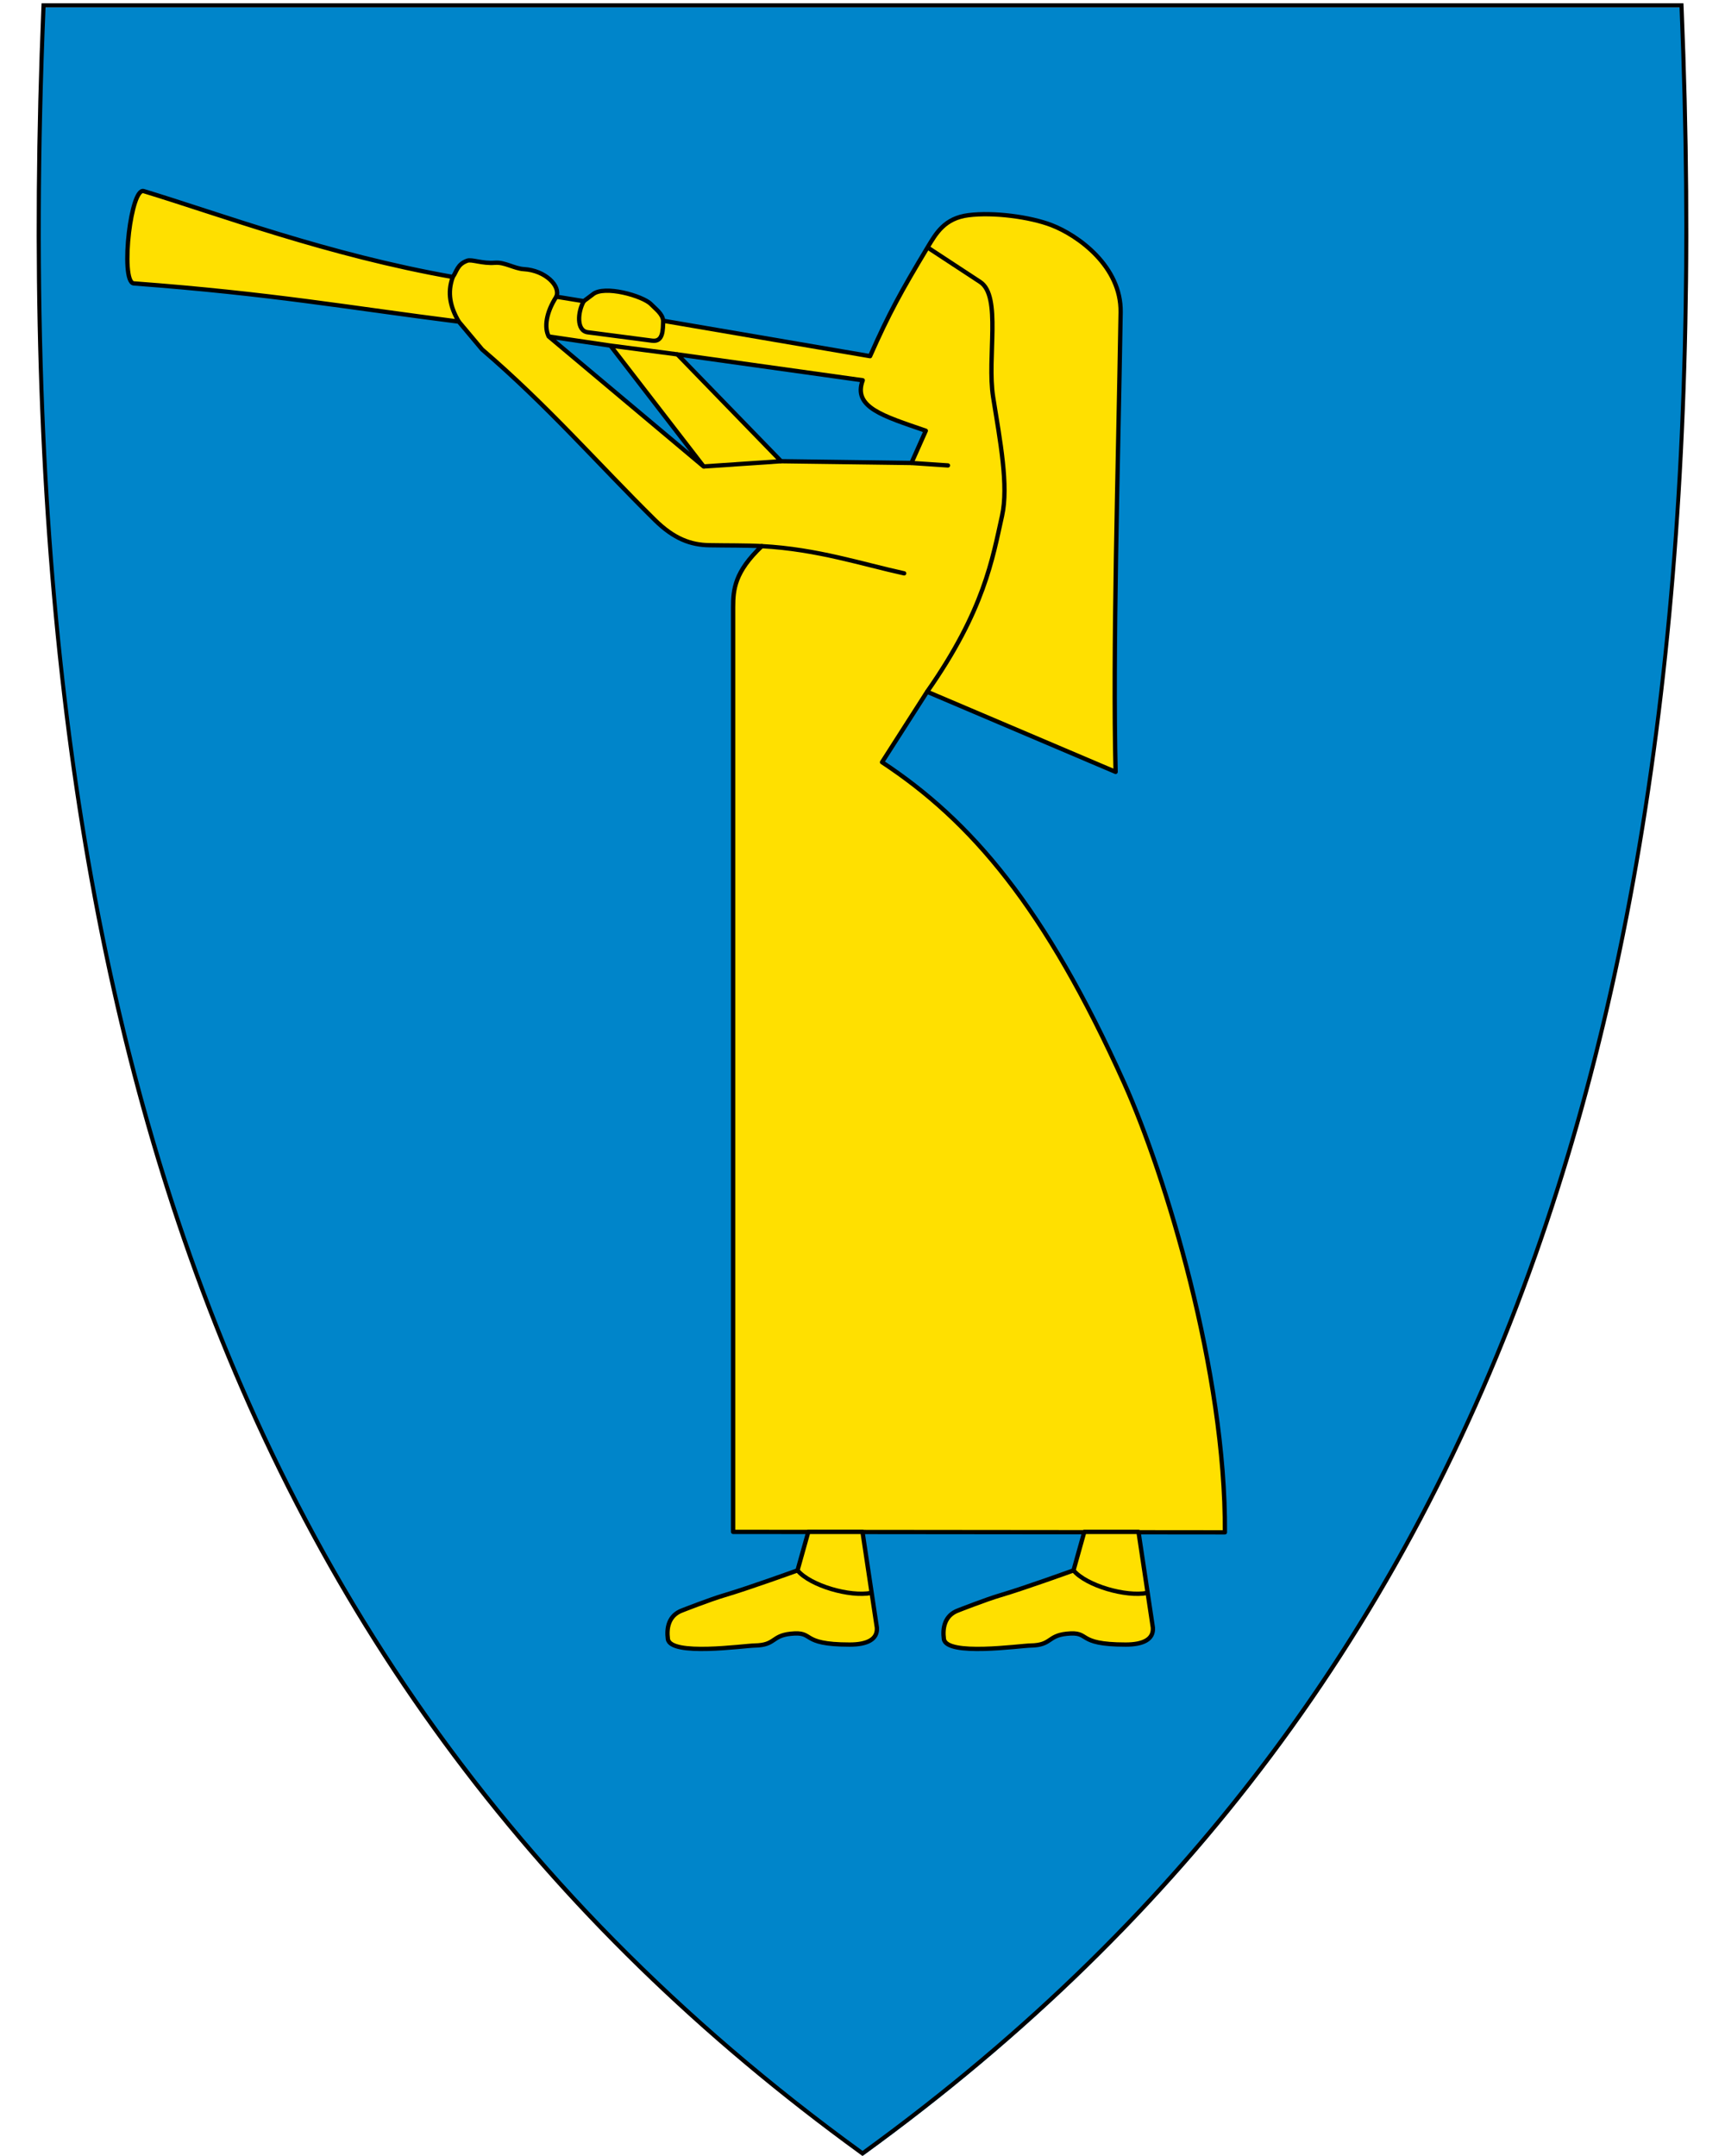 <?xml version="1.0" encoding="UTF-8" standalone="no"?>
<svg
   xmlns:dc="http://purl.org/dc/elements/1.1/"
   xmlns:cc="http://creativecommons.org/ns#"
   xmlns:rdf="http://www.w3.org/1999/02/22-rdf-syntax-ns#"
   xmlns:svg="http://www.w3.org/2000/svg"
   xmlns="http://www.w3.org/2000/svg"
   xml:space="preserve"
   enable-background="new 30.5 31.5 412 533"
   viewBox="30.5 31.5 400 500"
   height="500"
   width="400"
   y="0"
   x="0"
   version="1.1"
   id="svg2"><defs
     id="defs6" /><path
     style="fill:#0085ca;fill-opacity:1"
     id="path4148"
     d="M 230.45,531.13 C 156.13,477.21 105.19,409.11 74.71,322.97 47.07,244.87 35.98,150.22 40.8,33.62 l 0.02,-0.46 379.82,0 0.02,0.46 c 4.81,116.6 -6.28,211.24 -33.91,289.35 -30.48,86.14 -81.42,154.24 -155.74,208.16 l -0.28,0.2 -0.28,-0.2 z" /><path
     d="M 419.96,33.21 C 429.03,252.66 383.71,419.16 230.51,530.31 146.04,469.02 94.36,390.9 66.52,296.34 64.43,289.25 62.48,282.07 60.65,274.8 49.2,229.11 42.88,179.78 40.77,126.86 39.57,96.8 39.72,65.58 41.06,33.21 l 189.45,0 189.45,0 m 0.92,-0.95 -0.92,0 -189.45,0 -189.45,0 -0.92,0 -0.04,0.92 c -4.82,116.66 6.28,211.36 33.93,289.52 30.51,86.24 81.51,154.41 155.91,208.39 l 0.56,0.41 0.56,-0.41 C 305.46,477.11 356.46,408.94 386.97,322.7 414.62,244.54 425.72,149.84 420.9,33.18 l -0.04,-0.92 0,0 z"
     id="path10" /><path
     id="path5668"
     d="m 63.826,75.824 c -1.479,-0.449 -2.795,4.378 -3.419,9.561 -0.679,5.648 -0.535,11.717 1.12,11.841 32.057,2.39 49.938,5.65 75.354,8.864 l 5.421,6.462 c 15.139,12.97 26.694,26.337 40.017,39.509 4.494,4.443 8.392,5.805 12.633,5.881 4.066,0.073 8.76,0.017 12.198,0.218 -6.267,5.934 -6.651,10 -6.651,14.158 l 0,214.442 114.035,0.109 c 0.206,-37.171 -13.825,-82.979 -23.317,-104.117 -18.34,-40.844 -35.479,-60.836 -56.187,-74.494 l 10.455,-16.336 43.708,18.587 c -0.698,-28.165 0.541,-68.936 1.163,-106.585 0.176,-10.636 -9.856,-17.84 -16.022,-20.212 -4.993,-1.921 -13.441,-3.044 -19.247,-2.309 -5.563,0.704 -7.515,4.167 -9.505,7.478 -6.112,10.174 -8.919,15.245 -13.326,25.218 l -47.979,-8.215 c -0.15,-1.618 -1.671,-2.647 -2.82,-3.837 -1.857,-1.923 -10.897,-4.507 -13.517,-2.262 l -2.074,1.557 -6.365,-1.037 c 1.057,-2.438 -2.546,-6.101 -7.517,-6.387 -2.24,-0.129 -4.433,-1.666 -6.709,-1.482 -2.976,0.24 -5.37,-0.852 -6.427,-0.474 -2.338,0.836 -2.408,2.465 -3.351,3.772 C 106.436,90.584 81.519,81.198 63.826,75.824 Z"
     style="fill:#ffe000;fill-opacity:1;fill-rule:evenodd;stroke:#000000;stroke-width:1px;stroke-linecap:butt;stroke-linejoin:round;stroke-opacity:1" /><path
     id="path5670"
     d="m 188.745,404.947 c -3.311,1.19 -3.696,4.27 -3.376,6.643 0.545,4.04 17.567,1.57 20.148,1.525 4.842,-0.085 3.876,-2.249 8.277,-2.723 5.853,-0.63 1.883,2.5 13.723,2.505 4.107,0.002 6.503,-1.224 6.317,-3.921 L 230.5,386.76 l -12.567,0 -2.505,8.931 c 0,0 -11.414,4.133 -16.99,5.772 -3.294,0.969 -9.693,3.485 -9.693,3.485 z"
     style="fill:#ffe000;fill-rule:evenodd;stroke:#000000;stroke-width:1px;stroke-linecap:butt;stroke-linejoin:round;stroke-opacity:1;fill-opacity:1" /><path
     id="path5672"
     d="m 232.527,400.918 c -4.923,0.959 -14.088,-1.66 -17.099,-5.228"
     style="fill:none;fill-rule:evenodd;stroke:#000000;stroke-width:1px;stroke-linecap:butt;stroke-linejoin:miter;stroke-opacity:1" /><path
     style="fill:#ffe000;fill-rule:evenodd;stroke:#000000;stroke-width:1px;stroke-linecap:butt;stroke-linejoin:round;stroke-opacity:1;fill-opacity:1"
     d="m 252.745,404.947 c -3.311,1.19 -3.696,4.27 -3.376,6.643 0.545,4.04 17.567,1.57 20.148,1.525 4.842,-0.085 3.876,-2.249 8.277,-2.723 5.853,-0.63 1.883,2.5 13.723,2.505 4.107,0.002 6.503,-1.224 6.317,-3.921 L 294.5,386.76 l -12.567,0 -2.505,8.931 c 0,0 -11.414,4.133 -16.99,5.772 -3.294,0.969 -9.693,3.485 -9.693,3.485 z"
     id="path5676" /><path
     style="fill:none;fill-rule:evenodd;stroke:#000000;stroke-width:1px;stroke-linecap:butt;stroke-linejoin:miter;stroke-opacity:1"
     d="m 296.527,400.918 c -4.923,0.959 -14.088,-1.66 -17.099,-5.228"
     id="path5678" /><path
     id="path5680"
     d="m 245.487,191.921 c 13.24,-18.881 15.14,-30.81 17.369,-40.785 1.565,-7.002 -0.446,-17.416 -2.068,-27.579 -1.456,-9.116 2.004,-23.384 -2.988,-26.66 l -12.215,-8.017"
     style="fill:none;fill-rule:evenodd;stroke:#000000;stroke-width:1px;stroke-linecap:butt;stroke-linejoin:miter;stroke-opacity:1" /><path
     id="path5686"
     d="m 157.747,109.536 14.301,2.113 21.614,28.033 z"
     style="fill:#0085ca;fill-rule:evenodd;stroke:#000000;stroke-width:1px;stroke-linecap:round;stroke-linejoin:round;stroke-opacity:1;fill-opacity:1" /><path
     id="path5688"
     d="m 187.568,113.68 24.052,24.783 30.227,0.406 3.332,-7.476 c -9.953,-3.436 -16.965,-5.443 -14.626,-11.701 z"
     style="fill:#0085ca;fill-opacity:1;fill-rule:evenodd;stroke:#000000;stroke-width:1px;stroke-linecap:butt;stroke-linejoin:round;stroke-opacity:1" /><path
     id="path5690"
     d="m 172.048,111.649 15.52,2.031"
     style="fill:none;fill-rule:evenodd;stroke:#000000;stroke-width:1px;stroke-linecap:butt;stroke-linejoin:miter;stroke-opacity:1" /><path
     id="path5692"
     d="m 159.504,100.304 c -2.42,3.75 -2.836,7.181 -1.757,9.232"
     style="fill:none;fill-rule:evenodd;stroke:#000000;stroke-width:1px;stroke-linecap:butt;stroke-linejoin:miter;stroke-opacity:1" /><path
     id="path5694"
     d="m 135.5,95.733 c -1.365,3.715 -0.557,7.053 1.381,10.356"
     style="fill:none;fill-rule:evenodd;stroke:#000000;stroke-width:1px;stroke-linecap:butt;stroke-linejoin:miter;stroke-opacity:1" /><path
     id="path5696"
     d="m 165.869,101.341 c -1.424,2.497 -1.745,6.871 0.919,7.219 l 14.929,1.949 c 2.6,0.34 2.494,-2.536 2.563,-4.627"
     style="fill:none;fill-rule:evenodd;stroke:#000000;stroke-width:1px;stroke-linecap:butt;stroke-linejoin:miter;stroke-opacity:1" /><path
     id="path5698"
     d="m 207.151,158.159 c 12.893,0.686 23.349,4.206 33.008,6.309"
     style="fill:none;fill-rule:evenodd;stroke:#000000;stroke-width:1px;stroke-linecap:round;stroke-linejoin:miter;stroke-opacity:1" /><path
     id="path5700"
     d="m 241.847,138.87 8.465,0.571"
     style="fill:none;fill-rule:evenodd;stroke:#000000;stroke-width:1px;stroke-linecap:round;stroke-linejoin:miter;stroke-opacity:1" /><path
     id="path5702"
     d="m 193.663,139.682 17.958,-1.219"
     style="fill:none;fill-rule:evenodd;stroke:#000000;stroke-width:1px;stroke-linecap:butt;stroke-linejoin:miter;stroke-opacity:1" /></svg>